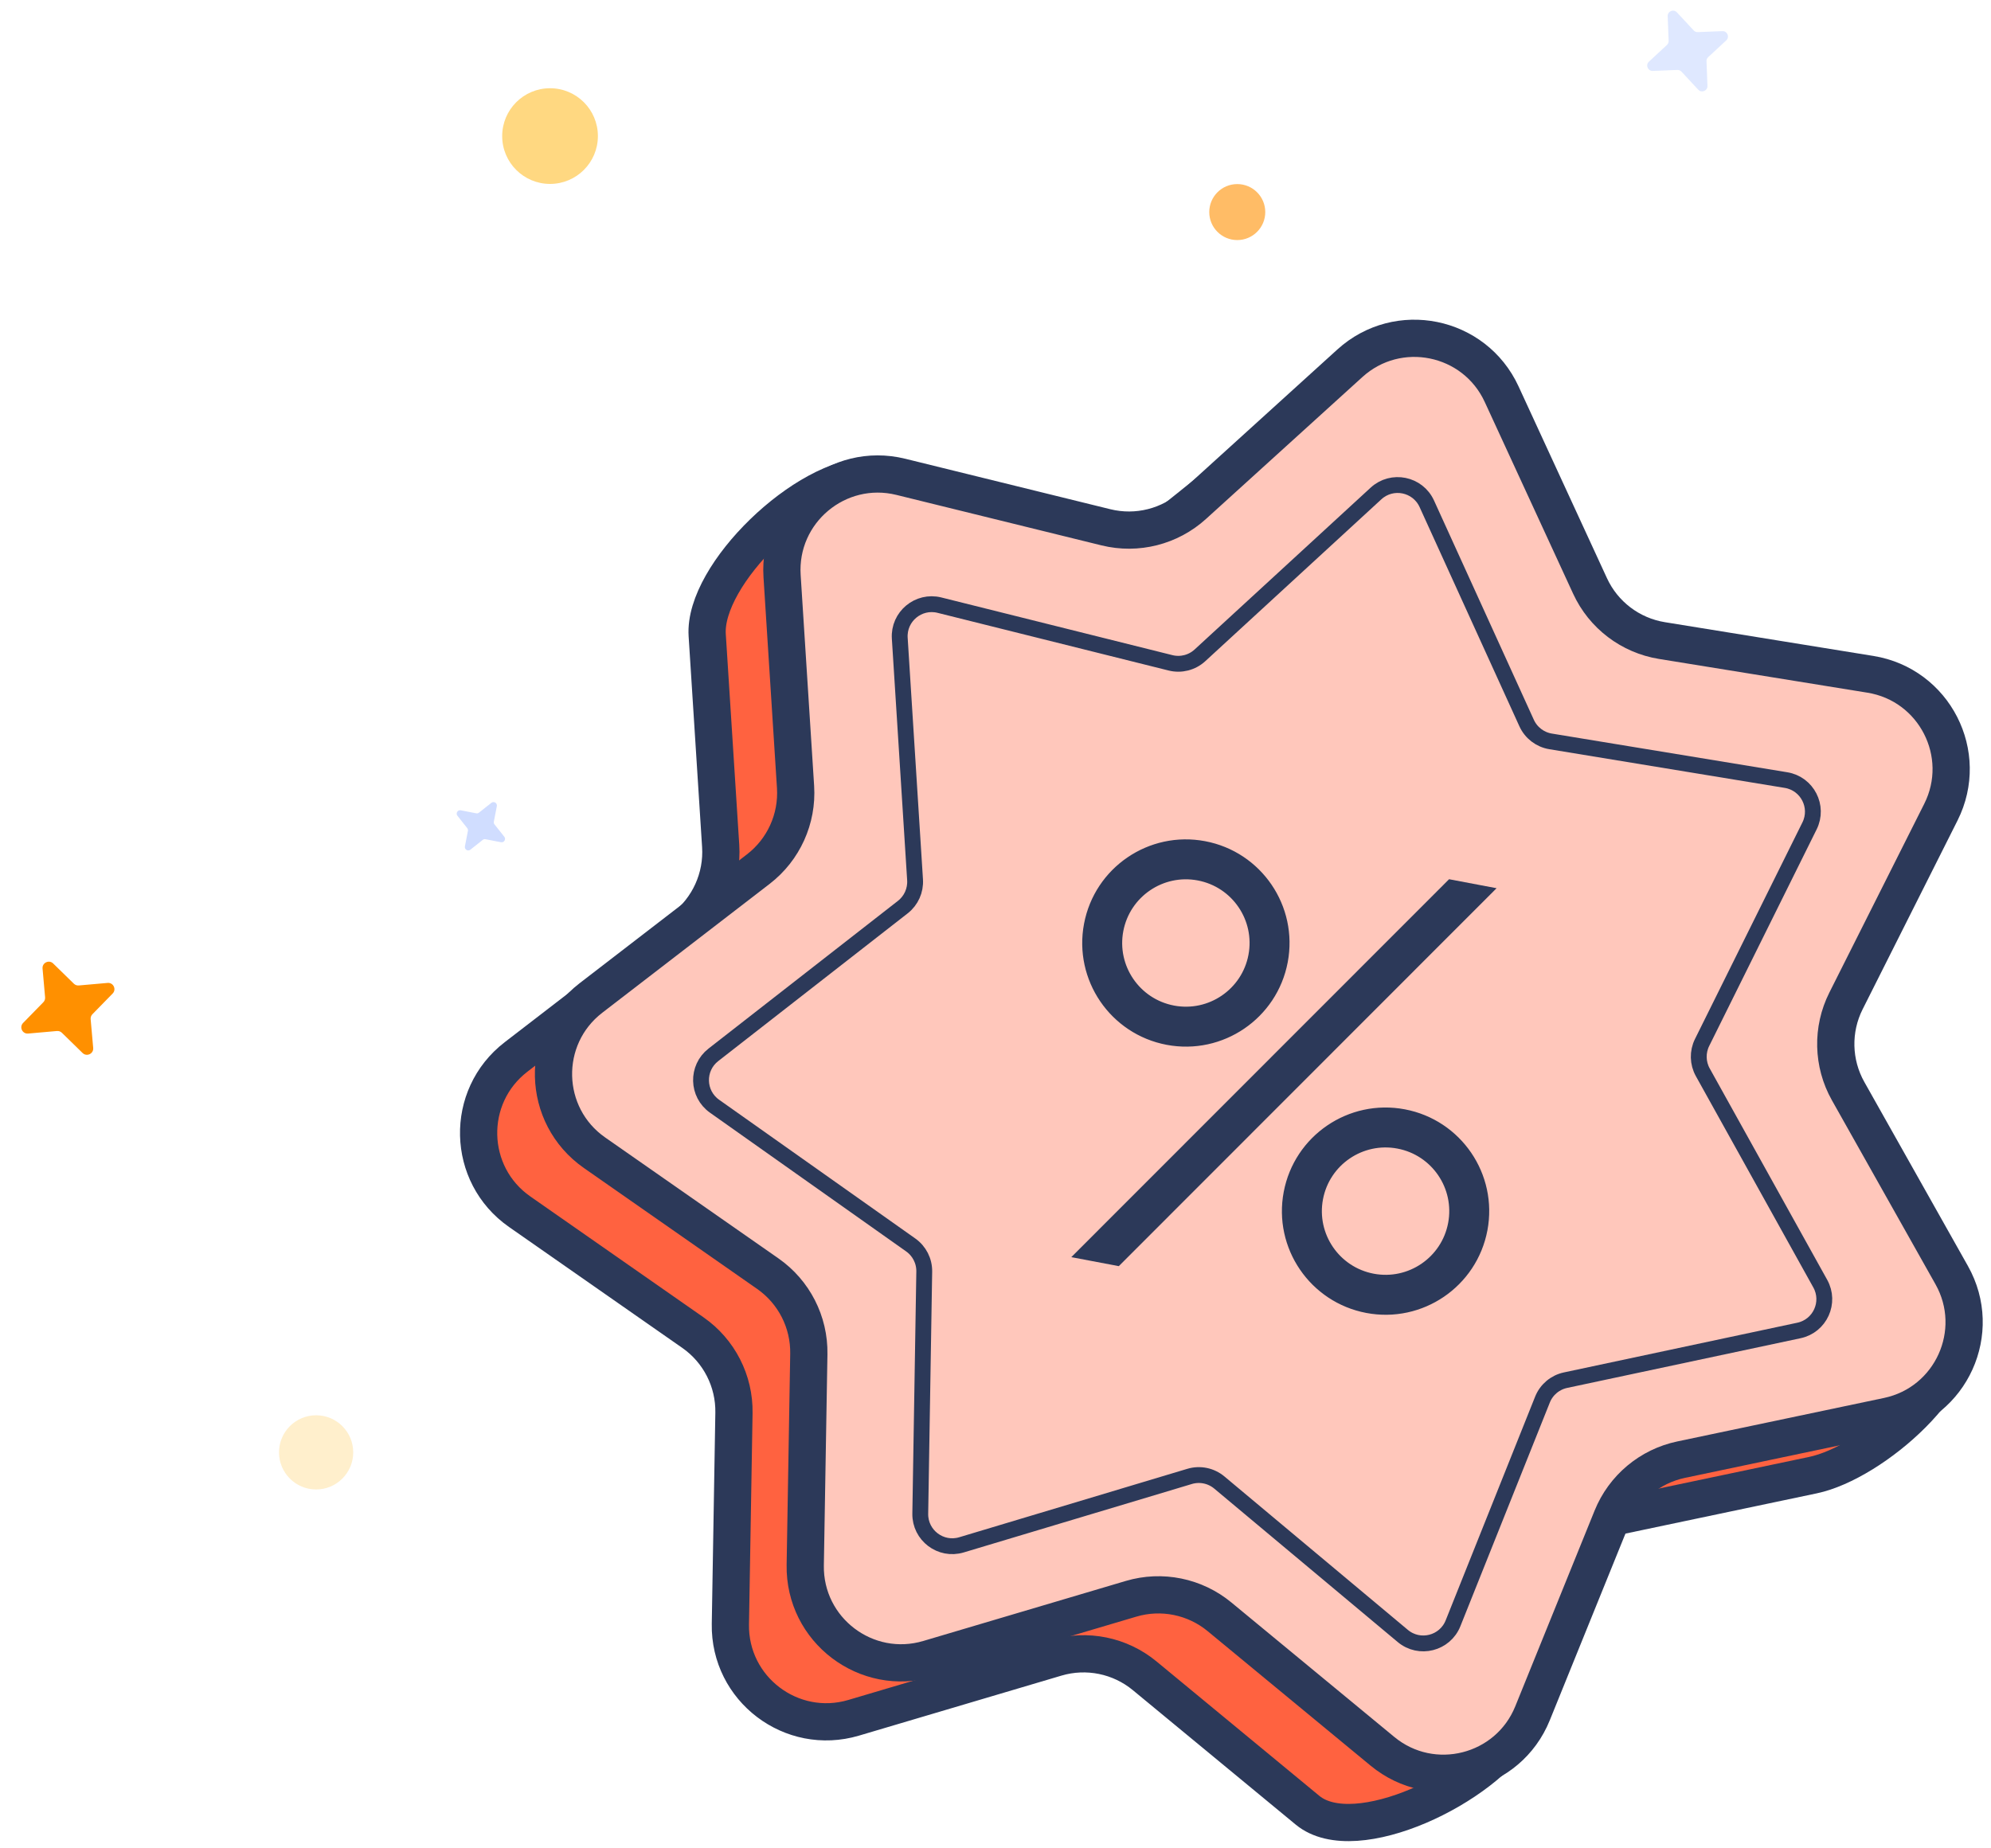 <svg width="140" height="130" viewBox="0 0 140 130" fill="none" xmlns="http://www.w3.org/2000/svg">
<path d="M36.542 85.224C32.802 82.613 32.673 77.122 36.287 74.339L48.057 65.275C49.837 63.904 50.819 61.737 50.675 59.495L49.728 44.67C49.455 40.4 56.671 33.436 61.222 33.489C61.798 33.496 62.325 33.769 62.789 34.11L71.801 40.719C72.265 41.06 72.79 41.324 73.362 41.388C75.276 41.604 77.209 40.992 78.655 39.679L92.132 28.869C95.509 25.804 98.415 27.726 100.324 31.869L106.542 45.36C107.482 47.4 109.376 48.839 111.594 49.199L126.258 51.574C130.761 52.304 133.259 57.196 131.211 61.271L124.539 74.544C123.639 76.335 123.586 78.422 124.369 80.242C124.557 80.68 124.868 81.05 125.222 81.369L136.64 91.667C136.993 91.986 137.319 92.354 137.452 92.811C138.617 96.825 131.704 102.862 127.48 103.751L112.943 106.81C110.949 107.23 109.263 108.525 108.337 110.316C108.147 110.683 108.055 111.09 108.012 111.5L107.087 120.382C107.044 120.793 106.955 121.198 106.753 121.559C104.461 125.65 95.306 130.097 91.942 127.32L80.487 117.862C78.754 116.432 76.424 115.957 74.269 116.596L60.027 120.818C55.654 122.114 51.28 118.791 51.358 114.23L51.609 99.377C51.648 97.131 50.566 95.013 48.723 93.727L36.542 85.224Z" fill="#FF6240" stroke="#2C3959" stroke-width="2.618"/>
<path d="M39.849 79.71C37.079 77.777 36.983 73.71 39.66 71.649L54.06 60.559C55.378 59.544 56.105 57.94 55.999 56.279L54.84 38.141C54.625 34.77 57.745 32.159 61.025 32.967L78.674 37.311C80.29 37.709 81.997 37.277 83.229 36.158L96.688 23.943C99.189 21.673 103.176 22.485 104.59 25.553L112.197 42.06C112.893 43.571 114.296 44.637 115.938 44.903L133.88 47.809C137.214 48.35 139.065 51.972 137.548 54.991L129.385 71.23C128.638 72.717 128.679 74.478 129.495 75.928L138.409 91.767C140.066 94.711 138.387 98.416 135.081 99.112L117.296 102.856C115.667 103.198 114.316 104.328 113.691 105.871L106.865 122.715C105.597 125.846 101.653 126.844 99.048 124.693L85.032 113.122C83.749 112.063 82.023 111.711 80.428 112.184L63.002 117.35C59.763 118.31 56.524 115.849 56.582 112.471L56.89 94.298C56.918 92.635 56.117 91.066 54.752 90.114L39.849 79.71Z" fill="#FFC7BB"/>
<path d="M41.807 81.077C38.067 78.466 37.938 72.975 41.552 70.192L53.321 61.128C55.102 59.757 56.083 57.59 55.94 55.348L54.993 40.523C54.702 35.971 58.915 32.447 63.344 33.537L77.769 37.088C79.95 37.625 82.256 37.041 83.92 35.532L94.92 25.548C98.297 22.482 103.68 23.579 105.589 27.721L111.807 41.213C112.747 43.253 114.641 44.692 116.858 45.052L131.523 47.427C136.025 48.157 138.524 53.048 136.475 57.124L129.804 70.397C128.795 72.404 128.85 74.782 129.952 76.74L137.238 89.686C139.475 93.661 137.208 98.664 132.745 99.604L118.208 102.663C116.009 103.126 114.185 104.652 113.341 106.734L107.762 120.502C106.049 124.729 100.724 126.077 97.207 123.173L85.751 113.715C84.019 112.285 81.688 111.81 79.534 112.448L65.291 116.671C60.918 117.967 56.545 114.644 56.622 110.083L56.874 95.23C56.912 92.984 55.83 90.865 53.988 89.58L41.807 81.077Z" stroke="#2C3959" stroke-width="2.618"/>
<path d="M50.244 77.804C49.012 76.933 48.97 75.12 50.16 74.192L63.483 63.799C64.069 63.341 64.391 62.624 64.344 61.882L63.268 44.888C63.172 43.368 64.581 42.194 66.059 42.562L82.307 46.619C83.041 46.803 83.818 46.605 84.375 46.093L96.756 34.708C97.883 33.672 99.694 34.039 100.328 35.433L107.347 50.855C107.658 51.538 108.289 52.022 109.03 52.144L125.589 54.866C127.082 55.112 127.912 56.731 127.24 58.087L119.684 73.323C119.356 73.987 119.374 74.769 119.733 75.416L123.864 82.849L125.929 86.566L127.994 90.282C128.729 91.605 127.976 93.261 126.496 93.576L110.082 97.072C109.348 97.228 108.74 97.74 108.461 98.438L102.172 114.171C101.604 115.593 99.813 116.045 98.638 115.062L85.738 104.27C85.157 103.785 84.372 103.623 83.647 103.841L67.607 108.654C66.148 109.092 64.685 107.984 64.71 106.462L64.99 89.436C65.002 88.693 64.646 87.991 64.039 87.562L50.244 77.804Z" stroke="#2C3959" stroke-width="1.114"/>
<path fill-rule="evenodd" clip-rule="evenodd" d="M84.288 61.564C81.659 61.066 79.124 62.794 78.626 65.424C78.129 68.053 79.857 70.587 82.486 71.085C85.115 71.582 87.65 69.854 88.147 67.225C88.645 64.596 86.917 62.061 84.288 61.564ZM76.586 65.037C77.297 61.282 80.918 58.813 84.674 59.524C88.43 60.234 90.898 63.855 90.188 67.611C89.477 71.367 85.856 73.836 82.1 73.125C78.344 72.414 75.875 68.793 76.586 65.037Z" fill="#2C3959" stroke="#2C3959" stroke-width="0.733"/>
<path fill-rule="evenodd" clip-rule="evenodd" d="M98.329 80.423C95.7 79.925 93.165 81.653 92.667 84.282C92.17 86.912 93.898 89.446 96.527 89.944C99.156 90.441 101.691 88.713 102.188 86.084C102.686 83.455 100.958 80.92 98.329 80.423ZM90.627 83.896C91.338 80.141 94.959 77.672 98.715 78.383C102.471 79.093 104.939 82.714 104.229 86.47C103.518 90.226 99.897 92.695 96.141 91.984C92.385 91.273 89.916 87.652 90.627 83.896Z" fill="#2C3959" stroke="#2C3959" stroke-width="0.733"/>
<path fill-rule="evenodd" clip-rule="evenodd" d="M104.485 62.702L78.548 88.656L76.079 88.188L102.016 62.235L104.485 62.702Z" fill="#2C3959" stroke="#2C3959" stroke-width="0.733"/>
<circle opacity="0.6" cx="87" cy="14.916" r="1.969" fill="#FF9000"/>
<circle cx="38.677" cy="9.571" r="3.365" fill="#FFD881"/>
<circle opacity="0.4" cx="22.228" cy="102.15" r="2.609" fill="#FFD881"/>
<path d="M2.992 68.118C2.957 67.711 3.447 67.479 3.739 67.765L5.194 69.187C5.286 69.277 5.412 69.322 5.54 69.311L7.567 69.132C7.974 69.097 8.206 69.587 7.92 69.879L6.498 71.334C6.408 71.426 6.363 71.552 6.374 71.68L6.553 73.707C6.588 74.114 6.098 74.346 5.806 74.06L4.351 72.638C4.259 72.548 4.133 72.503 4.005 72.514L1.978 72.693C1.571 72.728 1.339 72.238 1.625 71.946L3.047 70.491C3.137 70.399 3.182 70.273 3.171 70.145L2.992 68.118Z" fill="#FF9000"/>
<path opacity="0.6" d="M34.551 56.466C34.725 56.328 34.978 56.481 34.936 56.7L34.725 57.788C34.711 57.857 34.729 57.928 34.772 57.983L35.461 58.852C35.599 59.026 35.446 59.279 35.227 59.236L34.139 59.025C34.07 59.012 33.999 59.029 33.944 59.073L33.076 59.761C32.901 59.9 32.648 59.746 32.691 59.528L32.902 58.44C32.915 58.371 32.898 58.3 32.854 58.245L32.166 57.376C32.027 57.202 32.181 56.949 32.4 56.991L33.487 57.203C33.556 57.216 33.627 57.199 33.682 57.155L34.551 56.466Z" fill="#B0C6FF"/>
<path opacity="0.4" d="M121.114 2.19C121.462 2.176 121.639 2.603 121.384 2.84L120.115 4.018C120.034 4.093 119.991 4.198 119.995 4.308L120.063 6.038C120.077 6.386 119.651 6.563 119.414 6.308L118.235 5.039C118.161 4.959 118.055 4.915 117.946 4.92L116.215 4.988C115.867 5.002 115.69 4.575 115.945 4.338L117.214 3.16C117.295 3.085 117.338 2.98 117.334 2.87L117.266 1.14C117.252 0.792 117.678 0.615 117.915 0.87L119.094 2.139C119.168 2.219 119.274 2.263 119.383 2.258L121.114 2.19Z" fill="#B0C6FF"/>
</svg>

